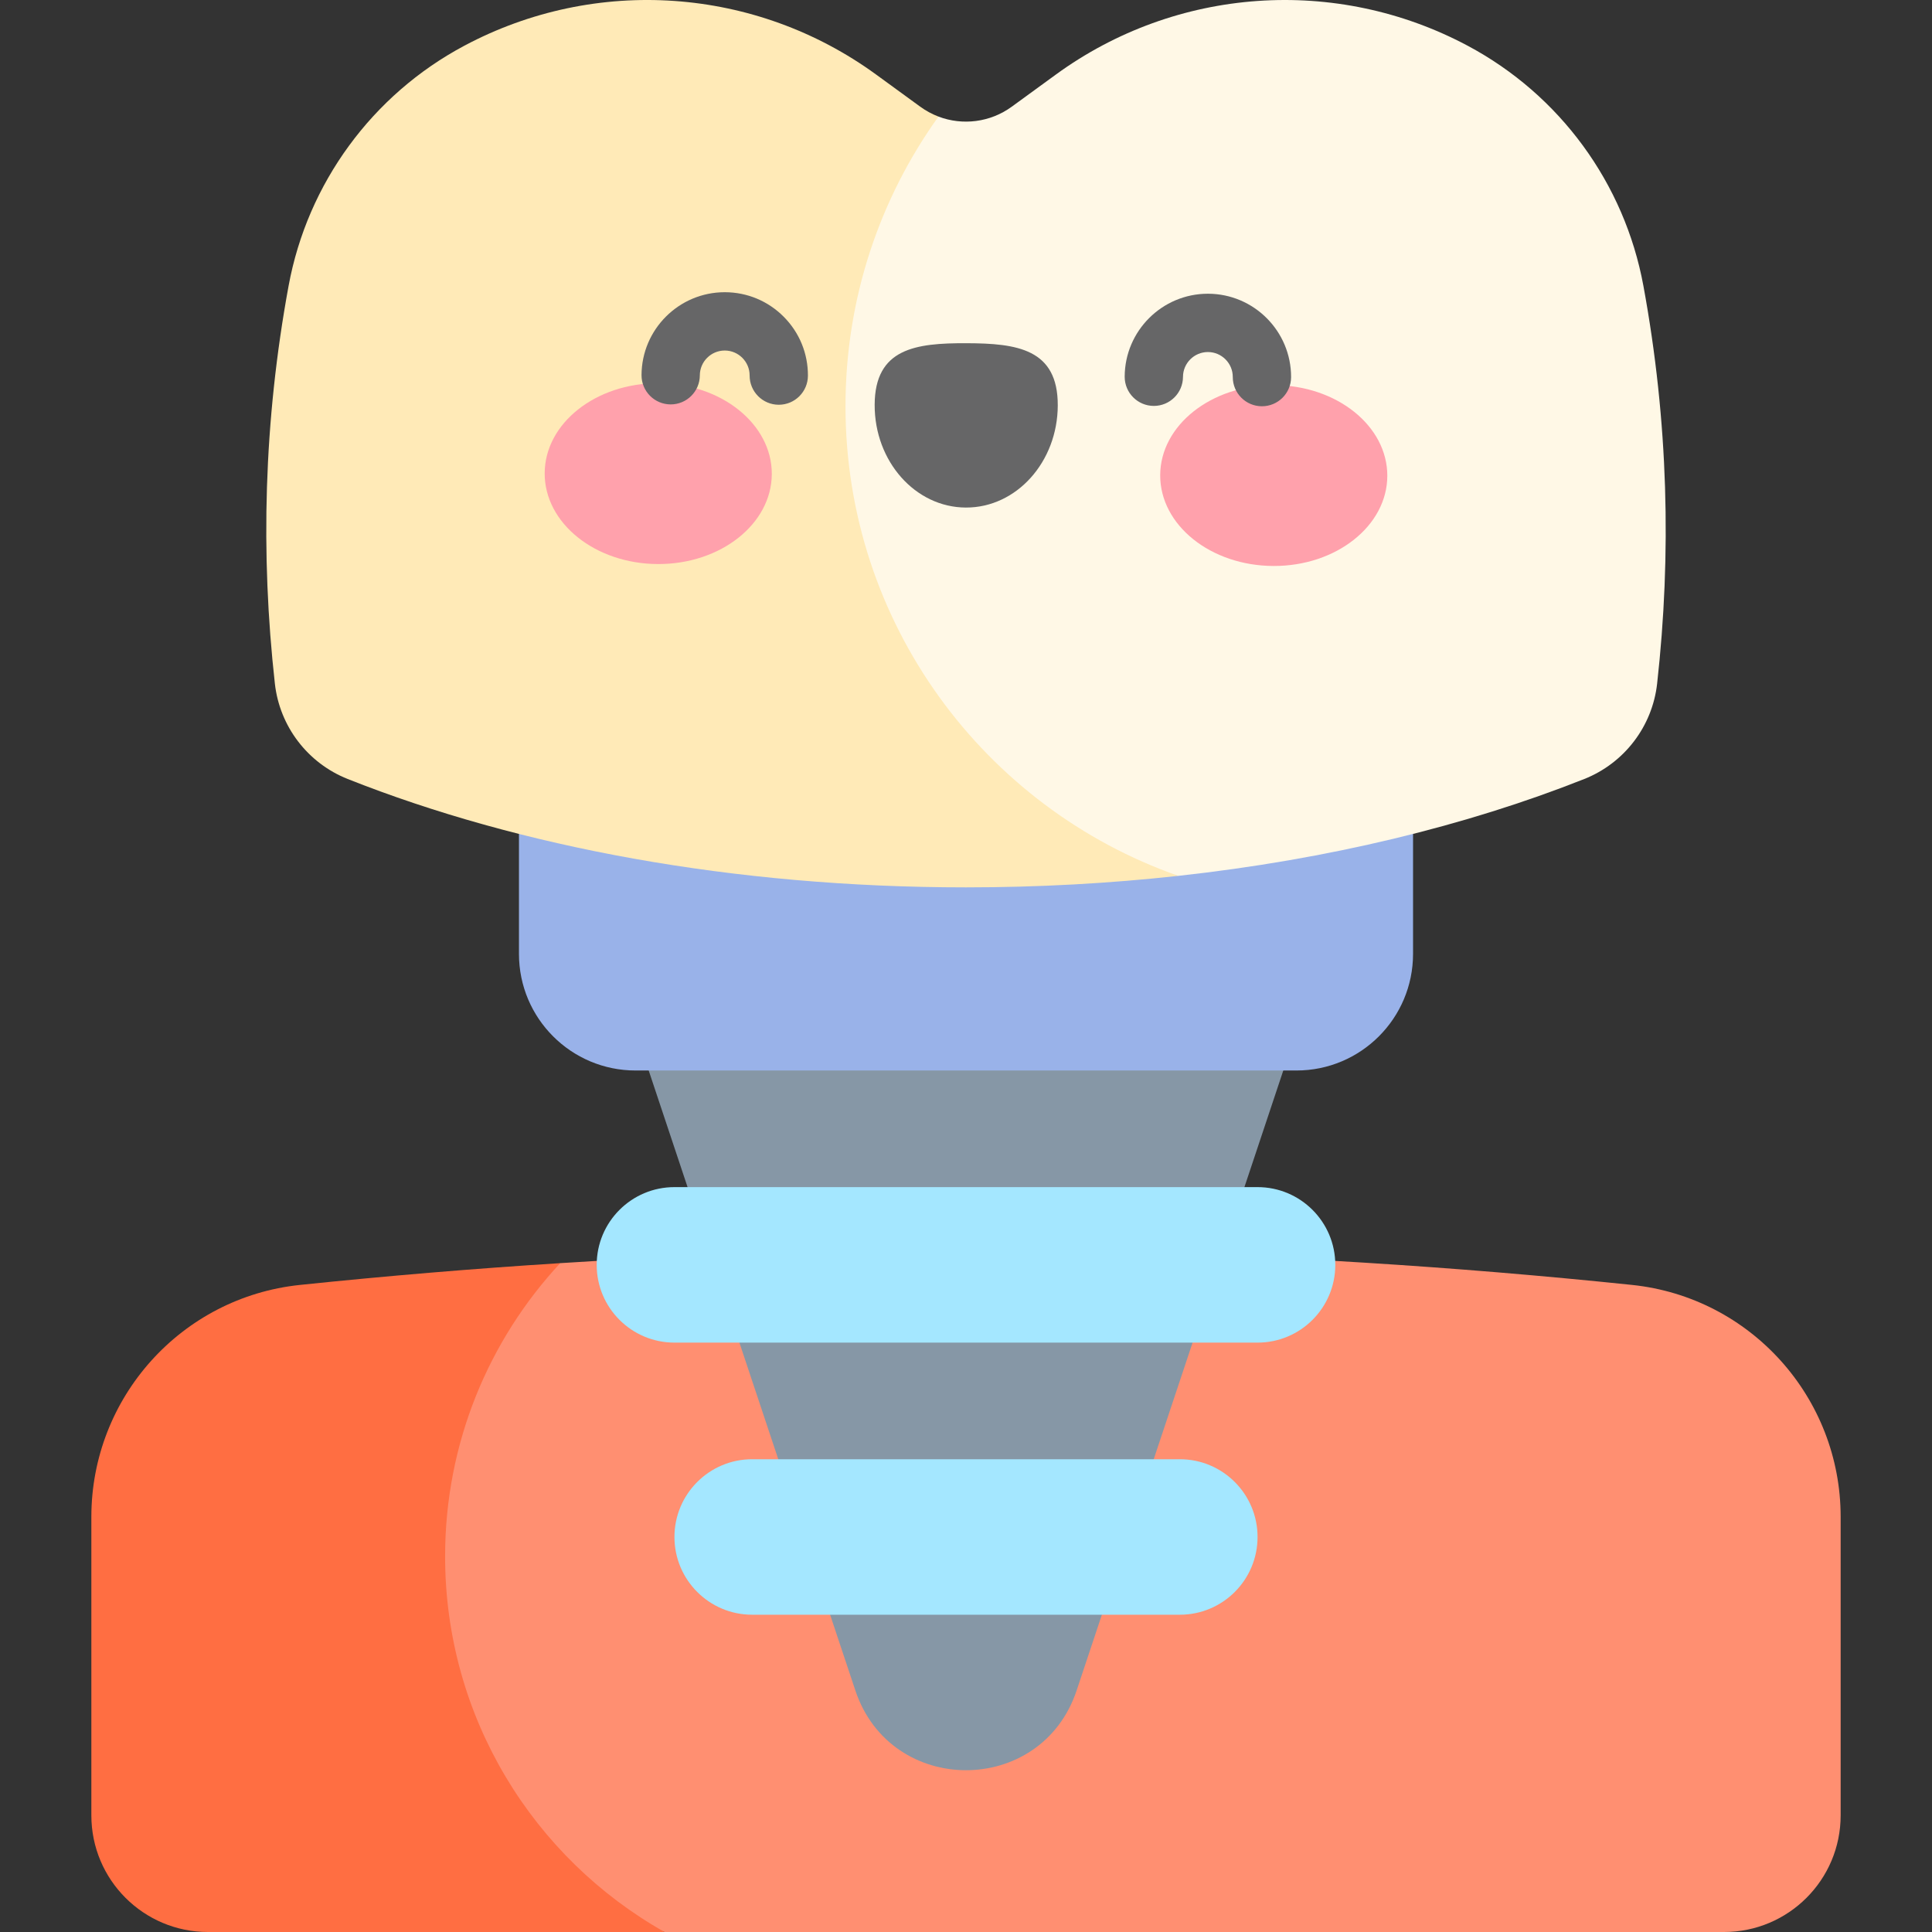 <svg id="Capa_1" enable-background="new 0 0 512 512" height="512" viewBox="0 0 512 512" width="512" xmlns="http://www.w3.org/2000/svg"><rect x="0" y="0" width="512" height="512" fill="#333333" stroke="none"/><g><g><path d="m487.791 401.987v79.108c0 17.07-13.835 30.905-30.905 30.905h-280.777c-59.212-20.491-81.01-52.712-81.01-95.424 0-30.009 12.943-60.77 53.36-81.829 94.684-6.006 189.358-4.079 284.031 5.769 31.452 3.276 55.301 29.855 55.301 61.471z" fill="#ff8f71"/><path d="m176.109 512h-120.994c-17.07 0-30.905-13.836-30.905-30.905v-79.108c0-31.616 23.849-58.195 55.3-61.471 22.983-2.39 45.967-4.316 68.95-5.769-18.935 20.387-30.504 47.698-30.504 77.707 0 42.711 23.436 79.941 58.153 99.546z" fill="#ff6e42"/></g><path d="m359.018 226.898-73.699 221.096c-9.392 28.176-49.247 28.176-58.639 0l-73.699-221.096z" fill="#8697a6"/><path d="m312.66 427.919h-113.32c-11.379 0-20.604-9.225-20.604-20.604 0-11.379 9.225-20.604 20.604-20.604h113.32c11.379 0 20.604 9.225 20.604 20.604 0 11.38-9.225 20.604-20.604 20.604z" fill="#a4e7ff"/><path d="m333.264 355.806h-154.528c-11.379 0-20.604-9.225-20.604-20.604 0-11.379 9.225-20.604 20.604-20.604h154.527c11.379 0 20.604 9.225 20.604 20.604 0 11.38-9.224 20.604-20.603 20.604z" fill="#a4e7ff"/><path d="m343.565 283.694h-175.13c-17.069 0-30.905-13.837-30.905-30.905v-41.207h236.942v41.207c-.001 17.068-13.838 30.905-30.907 30.905z" fill="#99b2e9"/><g><path d="m439.156 181.168c-1.267 11.343-8.695 21.057-19.295 25.271-31.184 12.372-67.765 21.304-107.592 25.672-80.474-14.337-93.543-73.5-132.235-116.055-25.593-28.149-24.955-62.072 68.672-85.159 6.387 2.421 13.712 1.545 19.429-2.627l11.651-8.488c31.915-23.272 74.317-26.249 109.179-7.654 24.395 13.011 41.547 36.427 46.554 63.624 6.614 35.961 7.459 71.08 3.637 105.416z" fill="#fff8e6"/><path d="m312.269 232.111c-18.152 1.998-36.973 3.049-56.269 3.049-61.656 0-118.471-10.714-163.861-28.721-10.601-4.214-18.028-13.928-19.295-25.271-3.822-34.336-2.977-69.455 3.637-105.419 2.503-13.598 8.046-26.249 16.009-37.127 7.963-10.889 18.348-19.996 30.545-26.496 34.861-18.595 77.264-15.618 109.179 7.654l11.651 8.488c1.514 1.102 3.142 1.978 4.842 2.627-15.515 21.623-24.642 48.13-24.642 76.759-.001 57.516 36.828 106.439 88.204 124.457z" fill="#ffeab7"/></g><g><path d="m204.535 125.61c-.041 13.236-13.549 23.923-30.169 23.871s-30.06-10.824-30.019-24.059c.041-13.236 13.548-23.923 30.169-23.871 16.621.051 30.06 10.823 30.019 24.059z" fill="#ffa1ac"/><path d="m307.465 125.932c-.041 13.235 13.398 24.007 30.018 24.059s30.127-10.635 30.169-23.871c.041-13.236-13.398-24.007-30.018-24.06-16.62-.051-30.128 10.637-30.169 23.872z" fill="#ffa1ac"/><g fill="#666667"><path d="m280.32 107.434c.047-14.995-10.811-16.438-24.211-16.48s-24.267 1.333-24.314 16.328c-.047 14.994 10.778 27.184 24.178 27.226s24.3-12.08 24.347-27.074z"/><path d="m206.386 107.264c-.009 0-.017 0-.025 0-4.268-.014-7.715-3.484-7.702-7.751.012-3.638-2.939-6.608-6.576-6.619-.007 0-.014 0-.021 0-3.628 0-6.587 2.947-6.598 6.577-.013 4.259-3.471 7.702-7.725 7.702-.009 0-.017 0-.025 0-4.268-.014-7.715-3.484-7.702-7.751.038-12.135 9.925-21.982 22.05-21.982h.068c5.891.019 11.421 2.33 15.572 6.508 4.152 4.178 6.429 9.722 6.409 15.612-.013 4.26-3.47 7.704-7.725 7.704z"/><path d="m334.427 107.665c-.009 0-.017 0-.025 0-4.268-.014-7.715-3.484-7.702-7.751.012-3.638-2.939-6.608-6.576-6.619-.007 0-.014 0-.021 0-3.628 0-6.587 2.946-6.598 6.576-.013 4.259-3.471 7.702-7.725 7.702-.009 0-.017 0-.025 0-4.268-.014-7.715-3.484-7.702-7.751.038-12.135 9.925-21.981 22.05-21.981h.068c12.16.038 22.02 9.962 21.982 22.12-.015 4.26-3.472 7.704-7.726 7.704z"/></g></g></g></svg>